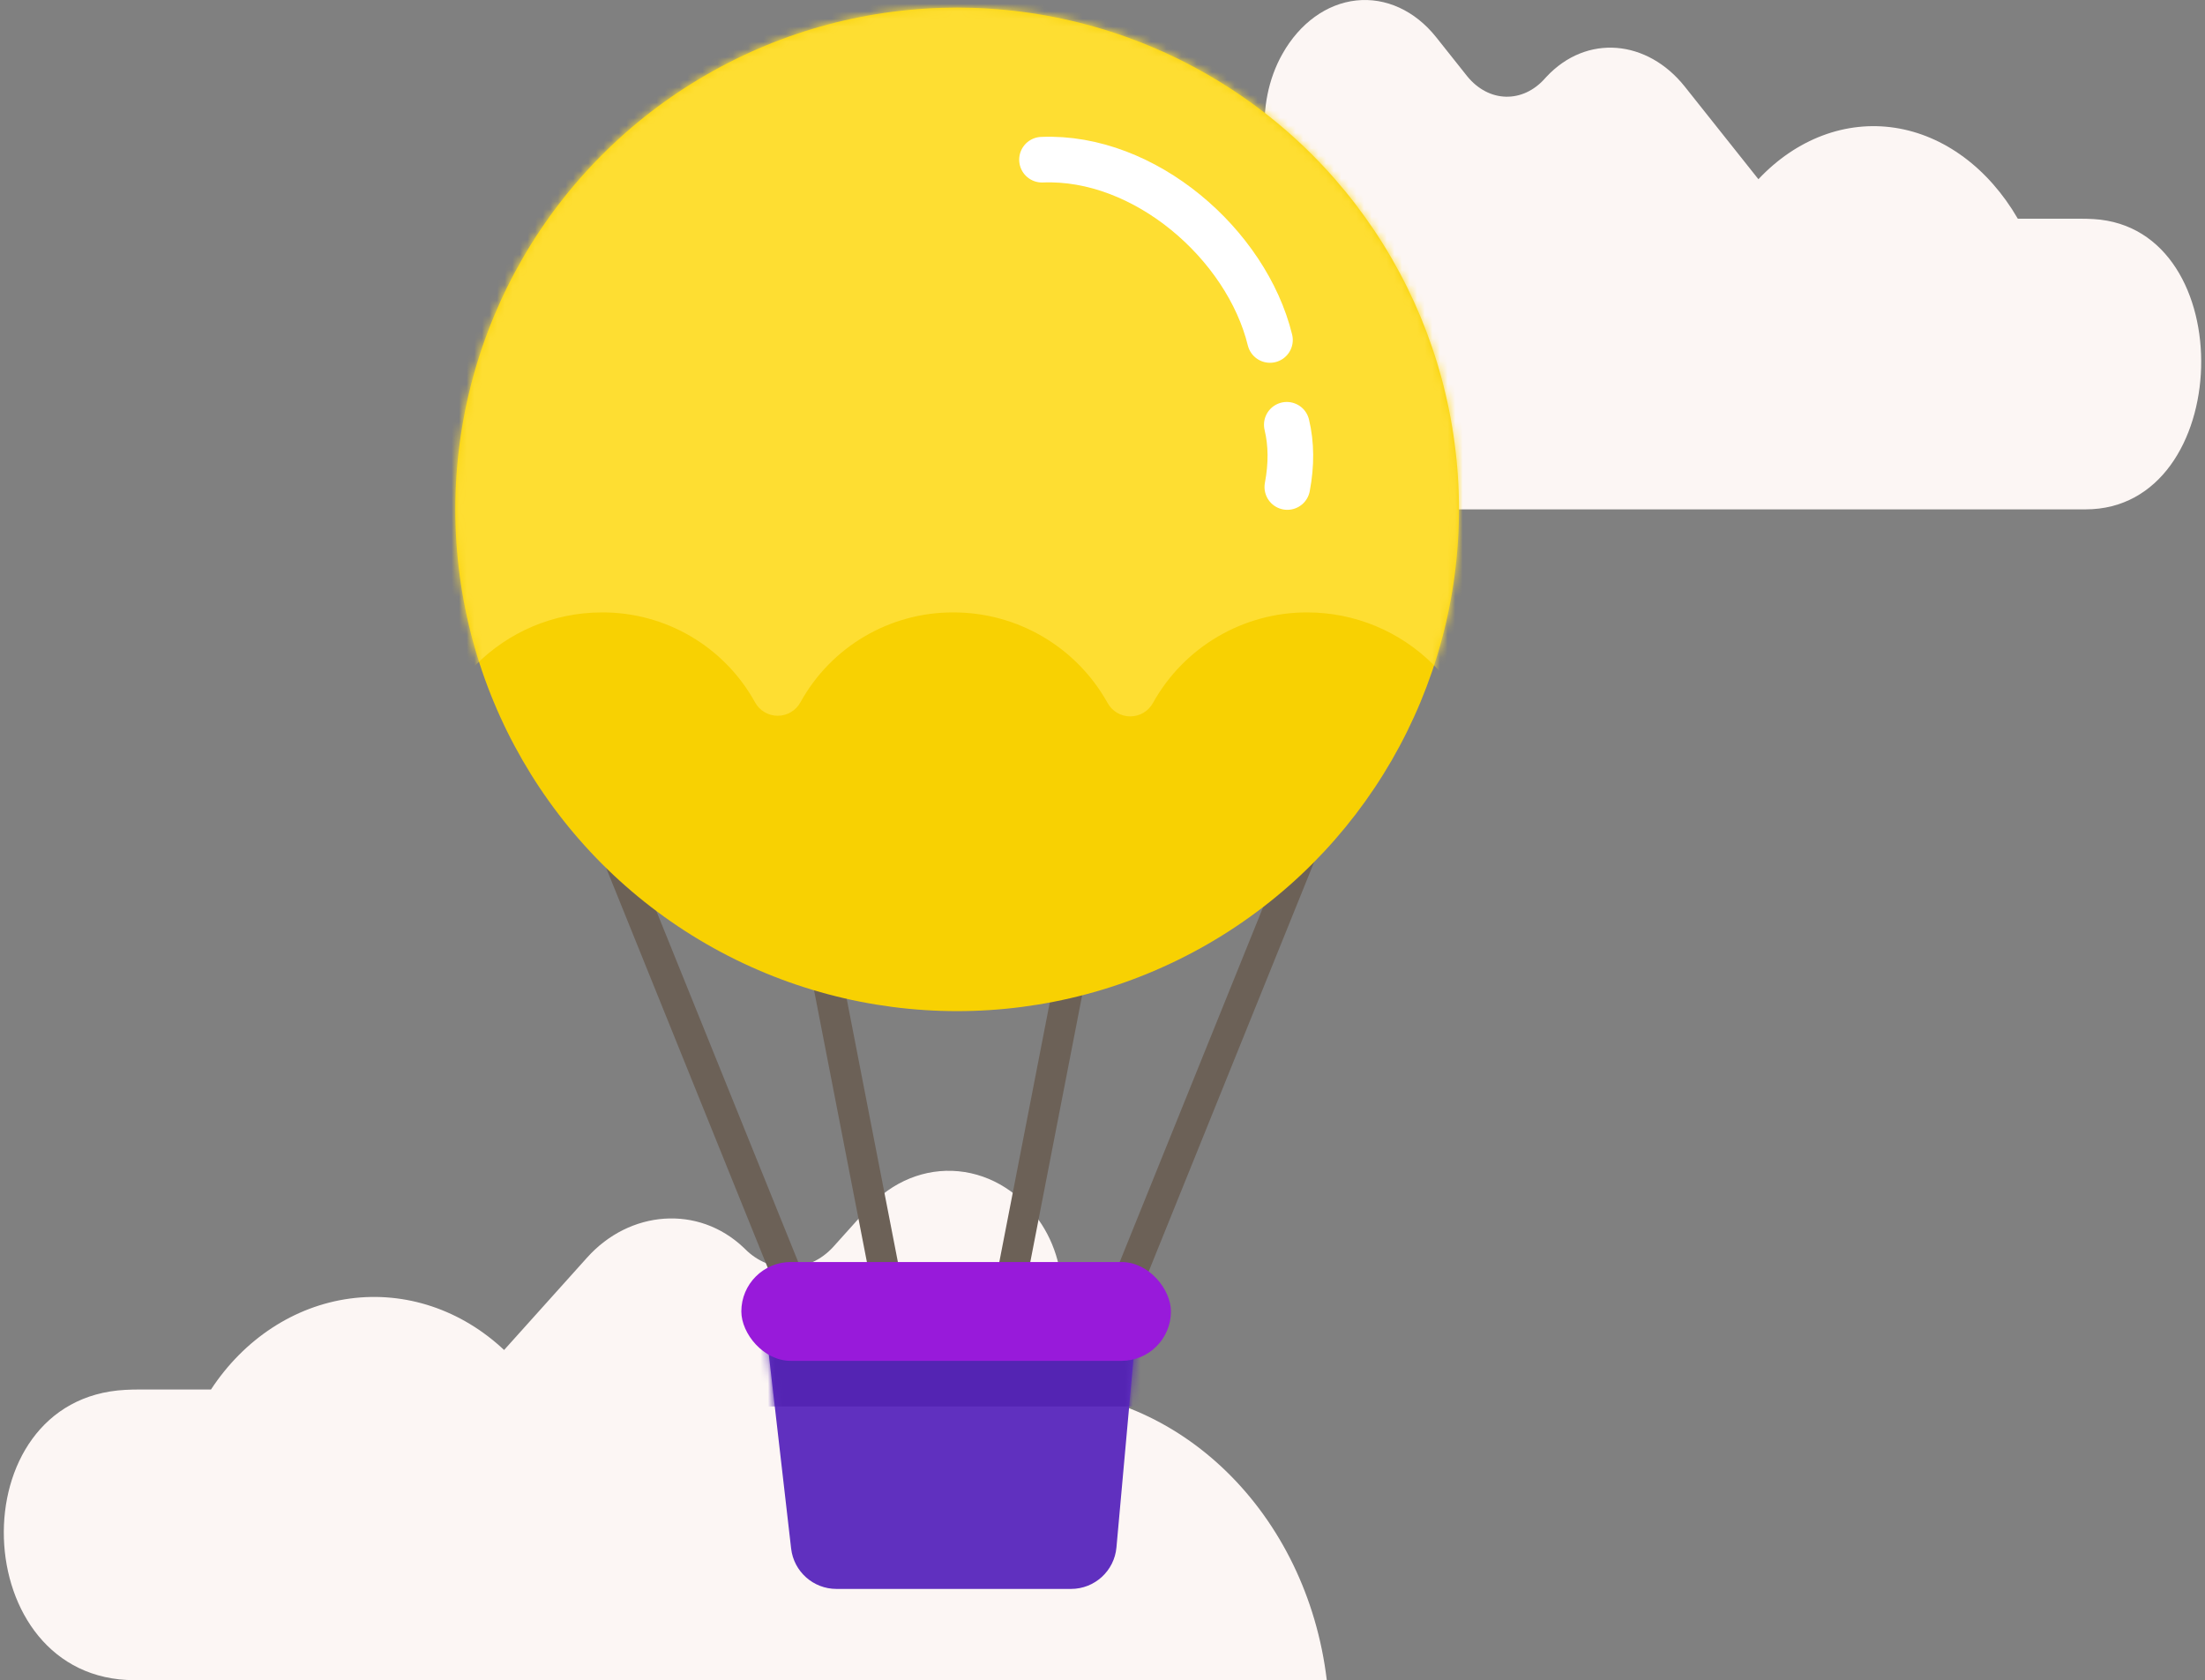 <svg xmlns="http://www.w3.org/2000/svg" xmlns:xlink="http://www.w3.org/1999/xlink" width="290" height="221" viewBox="0 0 290 221">
    <rect x="0" y="0" width="290" height="221" fill="#808080" stroke="none"/>
    <defs>
        <circle id="prefix__c" cx="66" cy="66" r="66"/>
        <path id="prefix__a" d="M7.23 0h36.704c3.313 0 6 2.686 6 6 0 .18-.009.36-.025.54l-2.574 28.5c-.28 3.092-2.871 5.46-5.976 5.46H10.508c-3.048 0-5.612-2.286-5.96-5.314l-3.279-28.5C.89 3.394 3.252.418 6.544.039 6.772.013 7.001 0 7.23 0z"/>
    </defs>
    <g fill="none" fill-rule="evenodd">
        <path fill="#fcf6f4" fill-rule="nonzero" d="M134.532 182.769l.098-.108c5.186-5.768 6.147-14.951 1.885-21.591-2.562-4.025-6.566-6.586-10.956-7.008-4.39-.422-8.725 1.337-11.859 4.814l-4.626 5.15c-3.205 3.493-8.271 3.603-11.595.253l-.169-.164c-5.99-5.685-15.012-4.913-20.577 1.283l-10.935 12.175c-5.637-5.301-12.975-7.75-20.276-6.766-7.3.984-13.914 5.313-18.272 11.962h-9.398c-.627 0-1.25.016-1.87.048C-6.098 183.97-4.923 221 17.183 221H174c-2.633-21.947-19.35-38.302-39.077-38.231h-.39zM169.931 28.769l-.086-.108c-4.59-5.768-5.44-14.951-1.669-21.591 2.268-4.025 5.812-6.586 9.697-7.008 3.886-.422 7.722 1.337 10.496 4.814l4.094 5.15c2.837 3.493 7.32 3.603 10.262.253l.15-.164c5.301-5.685 13.286-4.913 18.212 1.283l9.678 12.175c4.989-5.301 11.484-7.75 17.945-6.766 6.462.984 12.315 5.313 16.172 11.962h8.318c.555 0 1.106.016 1.654.048C294.398 29.97 293.358 67 273.793 67H135c2.33-21.947 17.126-38.302 34.586-38.231h.345z" transform="translate(.5)"/>
        <g transform="translate(.5) translate(59 1)">
            <path stroke="#6C6157" stroke-linecap="round" stroke-linejoin="round" stroke-width="4" d="M10 84L122.766 84M122.243 85L80 189.554M89.517 85L68 195.694"/>
            <path stroke="#6C6157" stroke-linecap="round" stroke-linejoin="round" stroke-width="4" d="M62.517 85L41 195.694" transform="matrix(-1 0 0 1 103.517 0)"/>
            <path stroke="#6C6157" stroke-linecap="round" stroke-linejoin="round" stroke-width="4" d="M53.243 85L11 189.554" transform="matrix(-1 0 0 1 64.243 0)"/>
            <g transform="translate(40 167.5)">
                <mask id="prefix__b" fill="#fff">
                    <use xlink:href="#prefix__a"/>
                </mask>
                <use fill="#6030BF" xlink:href="#prefix__a"/>
                <path fill="#5424B3" d="M0 6.5H52V16.5H0z" mask="url(#prefix__b)"/>
            </g>
            <g transform="translate(.383)">
                <mask id="prefix__d" fill="#fff">
                    <use xlink:href="#prefix__c"/>
                </mask>
                <use fill="#F8D102" xlink:href="#prefix__c"/>
                <path fill="#FEDE32" fill-rule="nonzero" d="M-4.14 103c0-12.948 10.496-23.445 23.445-23.445 8.356-.03 16.063 4.498 20.105 11.811.595 1.098 1.744 1.782 2.993 1.782 1.25 0 2.398-.684 2.993-1.782 4.043-7.313 11.75-11.84 20.106-11.811 8.422-.012 16.188 4.547 20.282 11.908.598 1.09 1.742 1.767 2.985 1.767 1.243 0 2.388-.677 2.985-1.767 4.092-7.363 11.86-11.924 20.283-11.908 6.22-.005 12.185 2.464 16.583 6.862 4.398 4.398 6.867 10.364 6.862 16.583V-13L-5.383-11.225-4.14 103z" mask="url(#prefix__d)"/>
            </g>
            <path stroke="#FFF" stroke-linecap="round" stroke-width="6" d="M107.526 43.719c-3.076-12.557-16.452-24.272-29.984-23.714"/>
            <rect width="56.5" height="13" x="38" y="165" fill="#981ADA" rx="6.5"/>
            <path stroke="#FFF" stroke-linecap="round" stroke-linejoin="round" stroke-width="6" d="M109.738 54.871c.604 2.508.627 5.237.069 8.188"/>
        </g>
    </g>
</svg>
